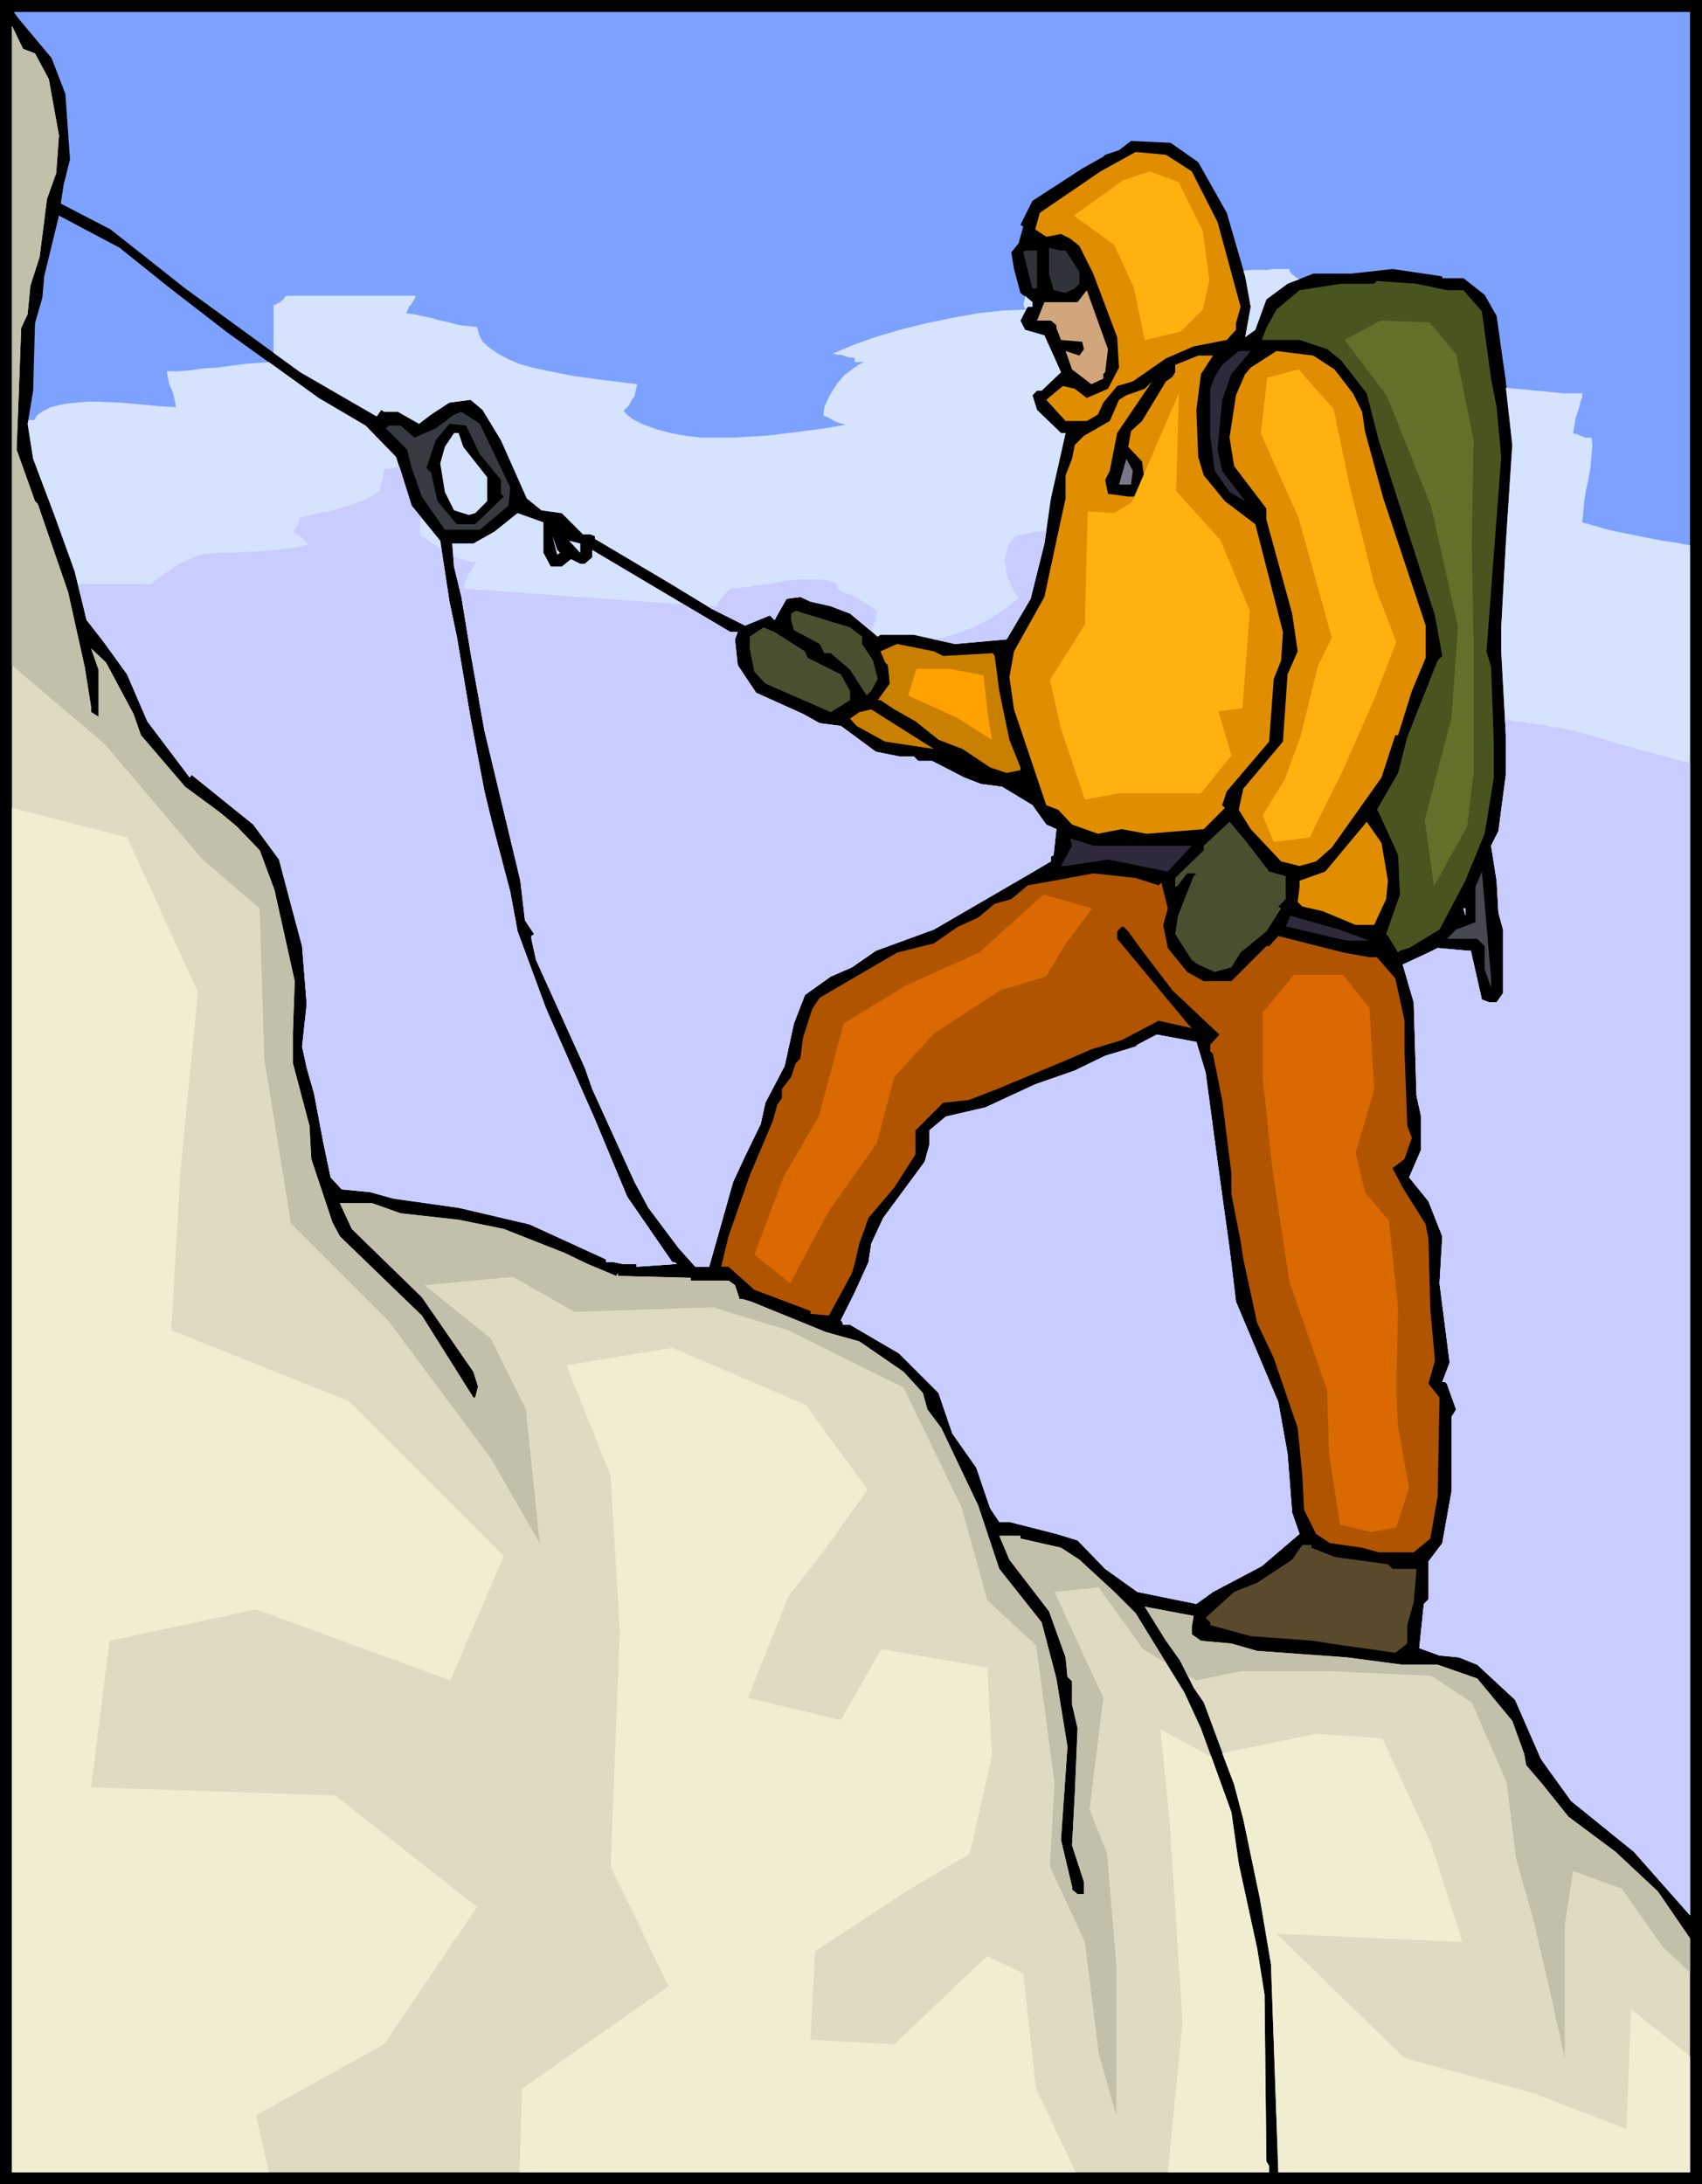 <svg xmlns="http://www.w3.org/2000/svg" width="6.154in" height="7.898in" fill-rule="evenodd" stroke-linecap="round" preserveAspectRatio="none" viewBox="0 0 1848 2371"><style>.brush1{fill:#000}.pen1{stroke:none}.brush3{fill:#e08e00}.brush7{fill:#2e293b}.brush9{fill:#d6e3ff}.brush11{fill:#4a4f30}</style><path d="M1848 2371H0V0h1848v2371z" class="pen1 brush1"/><path d="m1835 2079-61-69-68-55-26-36-7-10-28-64-41-38-20-8-21-2-22-8 5-48 5-5v-41l15-20 10-56v-81l5-8-10-28-2-2h-3l8-21-11-86 3-51-15-38-21-26 13-30v-36l-5-23-3-101-12-41 28-13 10-5 33 3h3l12 53 8 3h8l7-10v-69l-5-18-2-35-6-38 8-16 8-61v-43l-5-91v-26l5-91 7-107-7-69-10-71-13-23-23-18h-23v-2l-54-8-45 5h-41l-28 11-23 17-12 33-11 8 6-33-6-33-20-69-31-55-30-21-43-2-13 10-15 5-2 2-23 13-54 35-13 26 3 2-5 18-8 10 3 18 7 26 13 10v5h-5l-8 15 5 10 21 6 18 40-21 20h-5l-5 5 5 16 26 25h5l-16 71-7 49-15 60-26 44-56 5-45-10h-36l-3 2-30-25-8-3-13-5-22-5-11-5-15 2-13 23-5-5-27 11-36-18-46-28-81-48v-3l-5-2h-8l-23-23-22-3-16-13-28-63-20-33-13-11-23 3-20 13-13 10-23-13h-15l-3-2-5 7-83-48-125-91-81-64-54-28 3-20 7-28-5-71-15-39-36-43-5-7h1820v2066zM608 600l-3 2-5-20 5 15 3 3zm22 0-12-13 12 3v10zm679 564 13 97 13 94 7 58 46 109 10 56 5 64 8 23-41 35-53 28-18 13-64-13-35-25-30-31-23-7-51-13h-11l-10-15-15-44-26-37-15-44-43-43-53-31h-8v-2l-2-3 15-30 15-33 3-20 13-28 45-61 5-18v-16l18-15 43-10 54-25 43-15 33-16 33-10 2-2 21-11 43 8 10 33zM590 600l8 15h12l10-8 10 5h5l8-7v-8l150 89h8l-3 8 3 28 20 30 51 23 18 10 23 3 38 28 25 5h16l5 5h15l35 18 18 7 23 3 33 20 15 21 11 5-3 28-3 2v5l-22 13-105 61-63 23-26 18-23 10-28 20-12 31-10 46-21 40-5 23-17 35-13 28-26 92h-15l-18-20-33-44-15-28-46-101-8-23-53-117-5-23v-3l3-2-10-15-5-43-39-163-15-84-10-61-8-33-2-25h23l23-13 25-20 28 10v33zM181 310l66 51 99 71 51 30 33 34 17 53 31 38 10 66 8 38 15 89 15 79 8 33 20 76 8 43 31 84 53 120 35 84 49 71h2l3 2-44 3v-3h-15l-10-2h-8v-3l-83-38-77-18-71-10-25-7-31-3-12-13-8-38-10-53-8-28-5-23 5-46-5-63-15-56-10-38-28-38-67-54-2 3-46-61-22-51-26-36-18-23-13-53-22-61-23-61-6-38 6-36 2-73 8-28 2-23 16-66 66 35 51 41zm1410 684-2-8h2v8z" class="pen1" style="fill:#7da1ff"/><path d="m1294 186 28 55 25 92-5 18v7l-10 11-36 7-30 13-36 25-17 5-15 18-6 13-12 7h-23l-21-23 18-15 13 3 13 10 23-10 12-23-2-33-26-69-15-30-10-8-10-5-16 3-12-8 5-18 66-45 38-21 33 3 28 18z" class="pen1 brush3"/><path d="m1157 272 15 23v13l-5 5-10 5-13-3-5-18v-28l13 3h5zm-31 41h-5l-10-39 2-2h13v41z" class="pen1" style="fill:#31333b"/><path d="M1571 315h18l20 23 10 73 6 31 5 54-16 211 5 17 3 84v36l-10 61-21 51-28 53-33 20-10 3-2 2-11-18-2-2 15-43-2-43-21-46-2-3 23-40 10-39 23-58 10-25 5-5-8-44-61-190-13-51-28-36-15-12-30-10h-41l5-13 11-20 25-21 45-7h36l3-3 43 3 33 7z" class="pen1" style="fill:#4a541e"/><path d="m1200 404-2 2v5l-13 6-21-16-7-20 15 5 5-7-2-8-23-2-5-13v-3l-6-5h-15l8-20h36l10-13 23 64-3 25z" class="pen1" style="fill:#d1a67d"/><path d="m1337 406-10 28-5 54 5 23 25 33-17-10-16-23-5-38v-51l5-13 8-13 18-15h13l-21 25z" class="pen1 brush7"/><path d="m1449 401 20 26 10 20 3 21 20 73 46 138v35l-15 36-15 48h-3l-15 46-54 76-17 15-18 5-20-5-33-35-13-21 5-23 43-51 5-73 11-25-6-41-28-102v-12l-35-46-5-31 7-46 10-23 6-7 28-18 40 5 23 15z" class="pen1 brush3"/><path d="m1304 406-5 39 2 51 6 20 23 28 33 25 30 117-2 31-8 20-5 68-46 54-5 15 3 3-23 23-62 5-27-5-26 5-28-10-15-16-13-5-35-104-5-35 5-28 33-59 13-61 10-46v-25l7-18 3-15 10-10 28-16 10-23 8-5 20-7 8-8-38 56-8 41-5 10 3 15 22 3h8l10-15-3-23-15-16 3-17 12-11 26-43 7-5 3-5v-8l25-10h16l-13 20z" class="pen1 brush3"/><path d="m554 529-2 20-31 26h-38l-25-36-11-31-5-20-23-23 3-3h13l15 13 23-10 20-15 8-3 20 13 33 69z" class="pen1" style="fill:#383a42"/><path d="m521 493 23 28v15l3 3-31 30h-20l-21-25-7-31-5-5 10-30 15-18 18 2 15 31z" class="pen1 brush1"/><path d="m503 485 26 33v26l-13 13-7 2-16-5-10-20-5-31 5-18 10-15h5l5 15z" class="pen1 brush9"/><path d="M1228 526h-13l8-28 7 13-2 15z" class="pen1" style="fill:#787887"/><path d="M936 691v8l12 18 5 20-7 13-5 5-18-28-21-18h-7l-5-10-28-15-3-11v-7l5-3 59 18 13 10zm-62 16 3 7 36 18 10 18v10l-21 13-71-31-12-13-5-25v-13l15-10 12 5 33 21z" class="pen1 brush11"/><path d="m1024 712 54-3 2 3 5 38 11 53 12 30v3l-15 3-18-6-30-20-26-10-25-20-23-13-15-10h-3l13-18-2-20-3-3-5-12 18-8 40 8 10 5zm-63 93-31-17-7-8 10-7 13-3 68 43-53-8z" class="pen1" style="fill:#c97f00"/><path d="m1378 946 18 5v25l-8 8 3 2-16 25-28 23-10 16-18 5-18-8-7-5-18-28 3-20 17-43 3-3h-10l-10 13-3 2v-10l31-30v-5l28-26 17 20 26 34z" class="pen1 brush11"/><path d="m1507 956-2 20-13 28h-20l-36-15-22-5-5-5 2-16v-7l28-10 45-54 16 23 7 41z" class="pen1 brush3"/><path d="M1284 918h10l-26 28-30-6-35-7-46 7h-5l12-22-2-8 25 8h97z" class="pen1 brush7"/><path d="m1619 1072-7-20v-25l-8-8h-33l10-10 21-8v-38l7-17 10 116v10z" class="pen1" style="fill:#484852"/><path d="m1258 961 3-3 7 28-5 18 5 25 21 26 18 10h30l38-38h3l10-11 71 18 28 5h8l20 23 10 46v33l3 81 5 13-8 23-13 10 11 21 25 40 3 16 2 76 3 33 2 23-7 25 12 15-2 107-8 46-18 15h-38l-18-5-35-5-15-10-13-26-2-38-5-51-26-76-18-38-15-69-3-20-10-51v-23l-10-79-10-50-3-3v-7l10-11-51-48-35-46-13-18-5-5h-2l-5 5v8l15 18 63 76 3 3-36-8-40 21-33 10-23 10-79 33-31 12-28 3-30 30v26l-23 36-28 33-10 28-5 22-3 10-25 46-20-2v-3l-61-23-28-25h-8l8-33 23-66 25-59 5-18 5-7v-10l10-13 5-15 5-5 3-23 10-31 8-12 84-49 40-10 26-18 22-10 18-15 18-5 18-15 28-5 43-8 46 5 25 8z" class="pen1" style="fill:#b05400"/><path d="M1487 1021h3-28l-64-15h-2l5-12 53 15 33 12z" class="pen1 brush7"/><path d="m1424 1680 25 10 58 8 5 5h26l-3 36-7 25v20l-13 10-71-10-18-3-68-5-44-12v-3l-5-5 31-28 25-10 38-25 11-16h10v3z" class="pen1" style="fill:#594a2b"/><path d="M1294 1766v8l10 7 33 3 28 8 97 7 61 8h38l43 15 38 46 13 36 2 12 18 21 28 35 51 38 46 43 35 51v254h-447l-8-226-12-71-18-86-10-38-33-89-11-16-15-30-15-21-23-37 53 10-2 12zM38 58l15 28 11 61-3 41-10 28-8 63-10 31-3 31-7 15-3 81-2 51 20 56 3 3 33 96 18 81 7 44v5l8 5v-51l-8-23 16 15 30 56 8 23 48 56 38 28 18 15 25 26 16 43 22 99-2 56v33l18 68 2 36 23 69 8 15 89 86 56 89h2l3-12-5-16-56-81-76-74-13-28h35l31 11 63 7 49 10 66 26 25 12 31 13 2-3v3l79 2v3h41l7 5 5 15h3l10 3 81 33 36 10 48 33 21 23 5 18 15 20 40 84 23 69 46 58 16 61 12 74-7 101 12 51v3l6 5h7v-13l-13-40 3-56 3-71-6-26v-25l-5-5-2-21-18-50-43-56-11-26h23v3l44 10 20 13 38 35 23 23 53 86 18 39 33 91 8 56 20 92 8 50 2 181 3 5v7H13V28l12 25 13 5z" class="pen1" style="fill:#dedbc2"/><path d="m13 722 101 86 106 125 62 53 5 164 29 178 106 106 111 149 53 92-15-145-38-77-72-58 96-9 67 38 150-5 82 25 125 62 63 130 28 101 53 49 20 149-5 91 38 82 15 121 19 67v-164l-10-120-19-48 15-121-53-115 48-5 48 67 25 15-33-54-23-23-38-35-20-13-44-10v-3h-23l11 26 43 56 18 50 2 21 5 5v25l6 26-3 71-3 56 13 40v13h-7l-6-5v-3l-12-51 7-101-12-74-16-61-46-58-23-69-40-84-15-20-5-18-21-23-48-33-36-10-81-33-10-3h-3l-5-15-7-5h-41v-3l-79-2v-3l-2 3-31-13-25-12-66-26-49-10-63-7-31-11h-35l13 28 76 74 56 81 5 16-3 12h-2l-56-89-89-86-8-15-23-69-2-36-18-68v-33l2-56-22-99-16-43-25-26-18-15-38-28-48-56-8-23-30-56-16-15 8 23v51l-8-5v-5l-7-44-18-81-33-96-3-3-20-56 2-51 3-81 7-15 3-31 10-31 8-63 10-28 3-41-11-61-15-28-13-5-12-25v694zm1277 1097 9 5 48-10h96l111 5 44 29 38 87 10 82 19 67 19 82 15 68v-145l9-58 53 19 44 63 30 28v-37l-35-51-46-43-51-38-28-35-18-21-2-12-13-36-38-46-43-15h-38l-61-8-97-7-28-8-33-3-10-7v-8l2-12-53-10 23 37 15 21 9 17z" class="pen1" style="fill:#c2bfab"/><path d="m13 877 125 32 77 168-19 193-10 174 193 77 168 168-58 135-211-77-159 34-20 159 265 9 154 121-101 149-139 77 14 62H13V877zm551 1481 3-91 159-111-63-130 10-255-10-169-48-120 115-19 145 62 67 92-48 67-38 49-44 110 101 24 44-77 115 20 5 96-24 106-72 43-96 63-5 96 91 5 101-96 39 19 14 125 43 91H564zm704 0 16-163-14-217-10-101 53 29h2l22 61 8 56 20 92 8 50 2 181 3 5v7h-110zm59-455 102-21 72 5 53 115 34 106-202-9 139 135 140 38 101 39 5-130 64 51v126h-447l-8-226-12-71-18-86-10-38-13-34z" class="pen1" style="fill:#f0edd1"/><path d="m1243 369-12-57-21-46-44-32 53-38 29-10 32 12 26 53 7 53-7 32-24 24-39 9zm-65 499-26-77-12-53 38-60 3-123 29 2 19-12 34-79 17-39-3 106 48 53 32 77-8 106-26 3 14 48-33 41h-89l-37 7zm193 17 24-39 17-46 19-77 15-31-36-130-27-60-14-32 7-60 34-9 38 43 17 82 27 108 24 63-24 62-32 73-38 77-39 5-12-29z" class="pen1" style="fill:#ffb20f"/><path d="M995 726h36l37 7 4 39 5 31-38-24-53-24 9-29z" class="pen1" style="fill:#ffa100"/><path d="m1460 369 39-21 53 2 29 34 19 94-2 113 2 106v142l-7 58-36 65-10-72 29-111 7-99-29-130-48-120-46-61z" class="pen1" style="fill:#637029"/><path d="m1455 1655-12-77-2-69-41-118-19-126-10-96v-70l34-41h53l29 36 5 89-20 68 10 43 26 31 10 94-2 90 2 40 12 66-14 43-27 5-34-8zm-636-293 32-85 38-65 27-101 67-41 80-36 70-63 53 15-30 40-20 34-50 15-72 47-43 47-19 72-53 75-41 77-39-31z" class="pen1" style="fill:#d96900"/><path d="M31 456h6l4-6 6-4 8-4 8-2 10-2 11-1 11-1h11l24 1 23 2 21 2 17 1-1-6-1-5-1-4-2-5-2-4-1-5-1-5-1-5h12l13-1 14-2 16-1 15-2 15-2 14-1 12-1 54 39 51 30 33 34 17 53 31 38 10 66 8 38 15 89 15 79 8 33 20 76 8 43 31 84 53 120 35 84 49 71h2l3 2-44 3v-3h-15l-10-2h-8v-3l-83-38-77-18-71-10-25-7-31-3-12-13-8-38-10-53-8-28-5-23 5-46-5-63-15-56-10-38-28-38-67-54-2 3-46-61-22-51-26-36-18-23-13-53-22-61-23-61-6-38 1-4zm266-73v-52h2l1-1 2-1 2-1 2-2 2-1 1-2 2-2h140v2l-2 3-1 2-2 3-2 2-1 3-1 2-1 2 8 1 9 2 10 2 10 3 10 2 11 3 10 1 9 1 1 4 1 4 2 4 2 4 8 7 9 6 11 6 12 5 14 4 14 3 30 6 29 4 24 3 17 2-1 4-1 4-1 5-3 4-2 4-2 3-3 3-2 2 5 5 5 4 6 3 6 3 14 5 15 4 16 3 17 2h35l35-2 34-4 30-4 23-4-3-1-4-1-3-1-4-2-3-2-2-1-3-1-2-1 1-9 4-9 5-9 6-9 7-8 8-6 7-5 6-3h-10v-4l-2-1h-3l-4-1-3-1-4-1h-3l-3-1h-2l21-9 25-9 27-8 28-7 29-6 28-5 28-3 24-1-6 12 5 10 21 6 18 40-21 20h-5l-5 5 5 16 26 25h5l-16 71-7 49-15 60-26 44-56 5-45-10h-36l-3 2-30-25-8-3-13-5-22-5-11-5-15 2-13 23-5-5-27 11-36-18-46-28-81-48v-3l-5-2h-8l-23-23-22-3-16-13-28-63-20-33-13-11-23 3-20 13-13 10-23-13h-15l-3-2-5 7-83-48-29-21zm817-48h-1l-1-1v-2l-1-2 1-2v-2l1-2v-3l8 7v5h-5l-2 2zm236-41 7-1h18l7-1h18v2l1 1 1 2 1 1 2 1 1 1 3 2 2 1-13 5-23 17-12 33-11 8 6-33-6-33-2-6zm285 127 11 1 11 1 10 1 11 1 10 1 10 1h20v4l-2 5-1 5-2 6-2 6-1 6-1 6-1 5 2 1h2l2 1 2 1 3 1 2 1h7l1 9-1 10-1 12-2 13-3 13-2 13-1 12-1 10 14 4 14 4 14 3 15 3 15 3 15 3 15 2 15 3v1487l-61-69-68-55-26-36-7-10-28-64-41-38-20-8-21-2-22-8 5-48 5-5v-41l15-20 10-56v-81l5-8-10-28-2-2h-3l8-21-11-86 3-51-15-38-21-26 13-30v-36l-5-23-3-101-12-41 28-13 10-5 33 3h3l12 53 8 3h8l7-10v-69l-5-18-2-35-6-38 8-16 8-61v-43l-5-91v-26l5-91 7-107-7-62zM608 600l-3 2-5-20 5 15 3 3zm22 0-12-13 12 3v10zm679 564 13 97 13 94 7 58 46 109 10 56 5 64 8 23-41 35-53 28-18 13-64-13-35-25-30-31-23-7-51-13h-11l-10-15-15-44-26-37-15-44-43-43-53-31h-8v-2l-2-3 15-30 15-33 3-20 13-28 45-61 5-18v-16l18-15 43-10 54-25 43-15 33-16 33-10 2-2 21-11 43 8 10 33zM590 600l8 15h12l10-8 10 5h5l8-7v-8l150 89h8l-3 8 3 28 20 30 51 23 18 10 23 3 38 28 25 5h16l5 5h15l35 18 18 7 23 3 33 20 15 21 11 5-3 28-3 2v5l-22 13-105 61-63 23-26 18-23 10-28 20-12 31-10 46-21 40-5 23-17 35-13 28-26 92h-15l-18-20-33-44-15-28-46-101-8-23-53-117-5-23v-3l3-2-10-15-5-43-39-163-15-84-10-61-8-33-2-25h23l23-13 25-20 28 10v33zm1001 394-2-8h2v8z" class="pen1 brush9"/><path d="M85 634h82-1v-1l1-2 3-2 7-5 10-7 10-6 11-5 9-4 8-1h2l9-1h15l18-1 19-1 19-2 16-2 12-3-2-2-2-2-3-3-2-2-3-2-3-2-2-1-2-1h2l2-1 1-2 2-2 1-2 1-3v-2l1-2 8-2 11-3 13-2 13-4 13-4 11-4 10-5 7-5 1-3v-3l1-3 1-3 1-3v-3l1-3v-3h6l2-1h4l2-1h3l13 42 10 12v2l-1 3v15l3 2 3 1 2 2 3 2 3 2 3 2 3 2 3 2 9 57 8 38 15 89 15 79 8 33 20 76 8 43 31 84 53 120 35 84 49 71h2l3 2-44 3v-3h-15l-10-2h-8v-3l-83-38-77-18-71-10-25-7-31-3-12-13-8-38-10-53-8-28-5-23 5-46-5-63-15-56-10-38-28-38-67-54-2 3-46-61-22-51-26-36-18-23-9-39zm407-31 3 2 3 1 4 1 3 1 3 1 3 1h7l-2 2-2 3-2 4-3 4-2 4-1 4-2 4v4l238 17 51 30h8l-3 8 3 28 20 30 51 23 18 10 23 3 38 28 25 5h16l5 5h15l35 18 18 7 23 3 33 20 15 21 11 5-3 28-3 2v5l-22 13-105 61-63 23-26 18-23 10-28 20-12 31-10 46-21 40-5 23-17 35-13 28-26 92h-15l-18-20-33-44-15-28-46-101-8-23-53-117-5-23v-3l3-2-10-15-5-43-39-163-15-84-10-61-8-33-1-12zm276 55h11v-2l1-2 2-3 2-2 2-3 3-3 2-2 2-2 11-1 14-2 16-2 17-3 17-2h23l7 1 6 2 5 2v5l4 2 5 3 6 2 6 3 7 4 5 3 6 4 4 3v3l-1 3v3l-1 3-1 2-1 3-1 3v3l-24-20-8-3-13-5-22-5-11-5-15 2-13 23-5-5-27 11-36-18-5-3zm182 31h2l1 1h1l-1 1-3-2zm64 5 14-3 13-4 13-5 12-6 12-6 10-7 10-7 8-7-5-7-4-9-4-9-1-11-1-5 1-5 1-5 1-4 2-4 3-4 3-3 4-2h2l3-1 3-1h3l4-1 5-1h4l6-1-2 14-15 60-26 44-56 5-23-5zm620 87 11 2 11 1 11 2 10 1 9 2 8 1 8 2 6 1 14 4 14 4 16 5 16 4 16 5 17 4 17 5 17 4v1251l-61-69-68-55-26-36-7-10-28-64-41-38-20-8-21-2-22-8 5-48 5-5v-41l15-20 10-56v-81l5-8-10-28-2-2h-3l8-21-11-86 3-51-15-38-21-26 13-30v-36l-5-23-3-101-12-41 28-13 10-5 33 3h3l12 53 8 3h8l7-10v-69l-5-18-2-35-6-38 8-16 8-61v-43l-1-17zm-325 383 13 97 13 94 7 58 46 109 10 56 5 64 8 23-41 35-53 28-18 13-64-13-35-25-30-31-23-7-51-13h-11l-10-15-15-44-26-37-15-44-43-43-53-31h-8v-2l-2-3 15-30 15-33 3-20 13-28 45-61 5-18v-16l18-15 43-10 54-25 43-15 33-16 33-10 2-2 21-11 43 8 10 33zm282-170-2-8h2v8z" class="pen1" style="fill:#c9ccff"/></svg>
